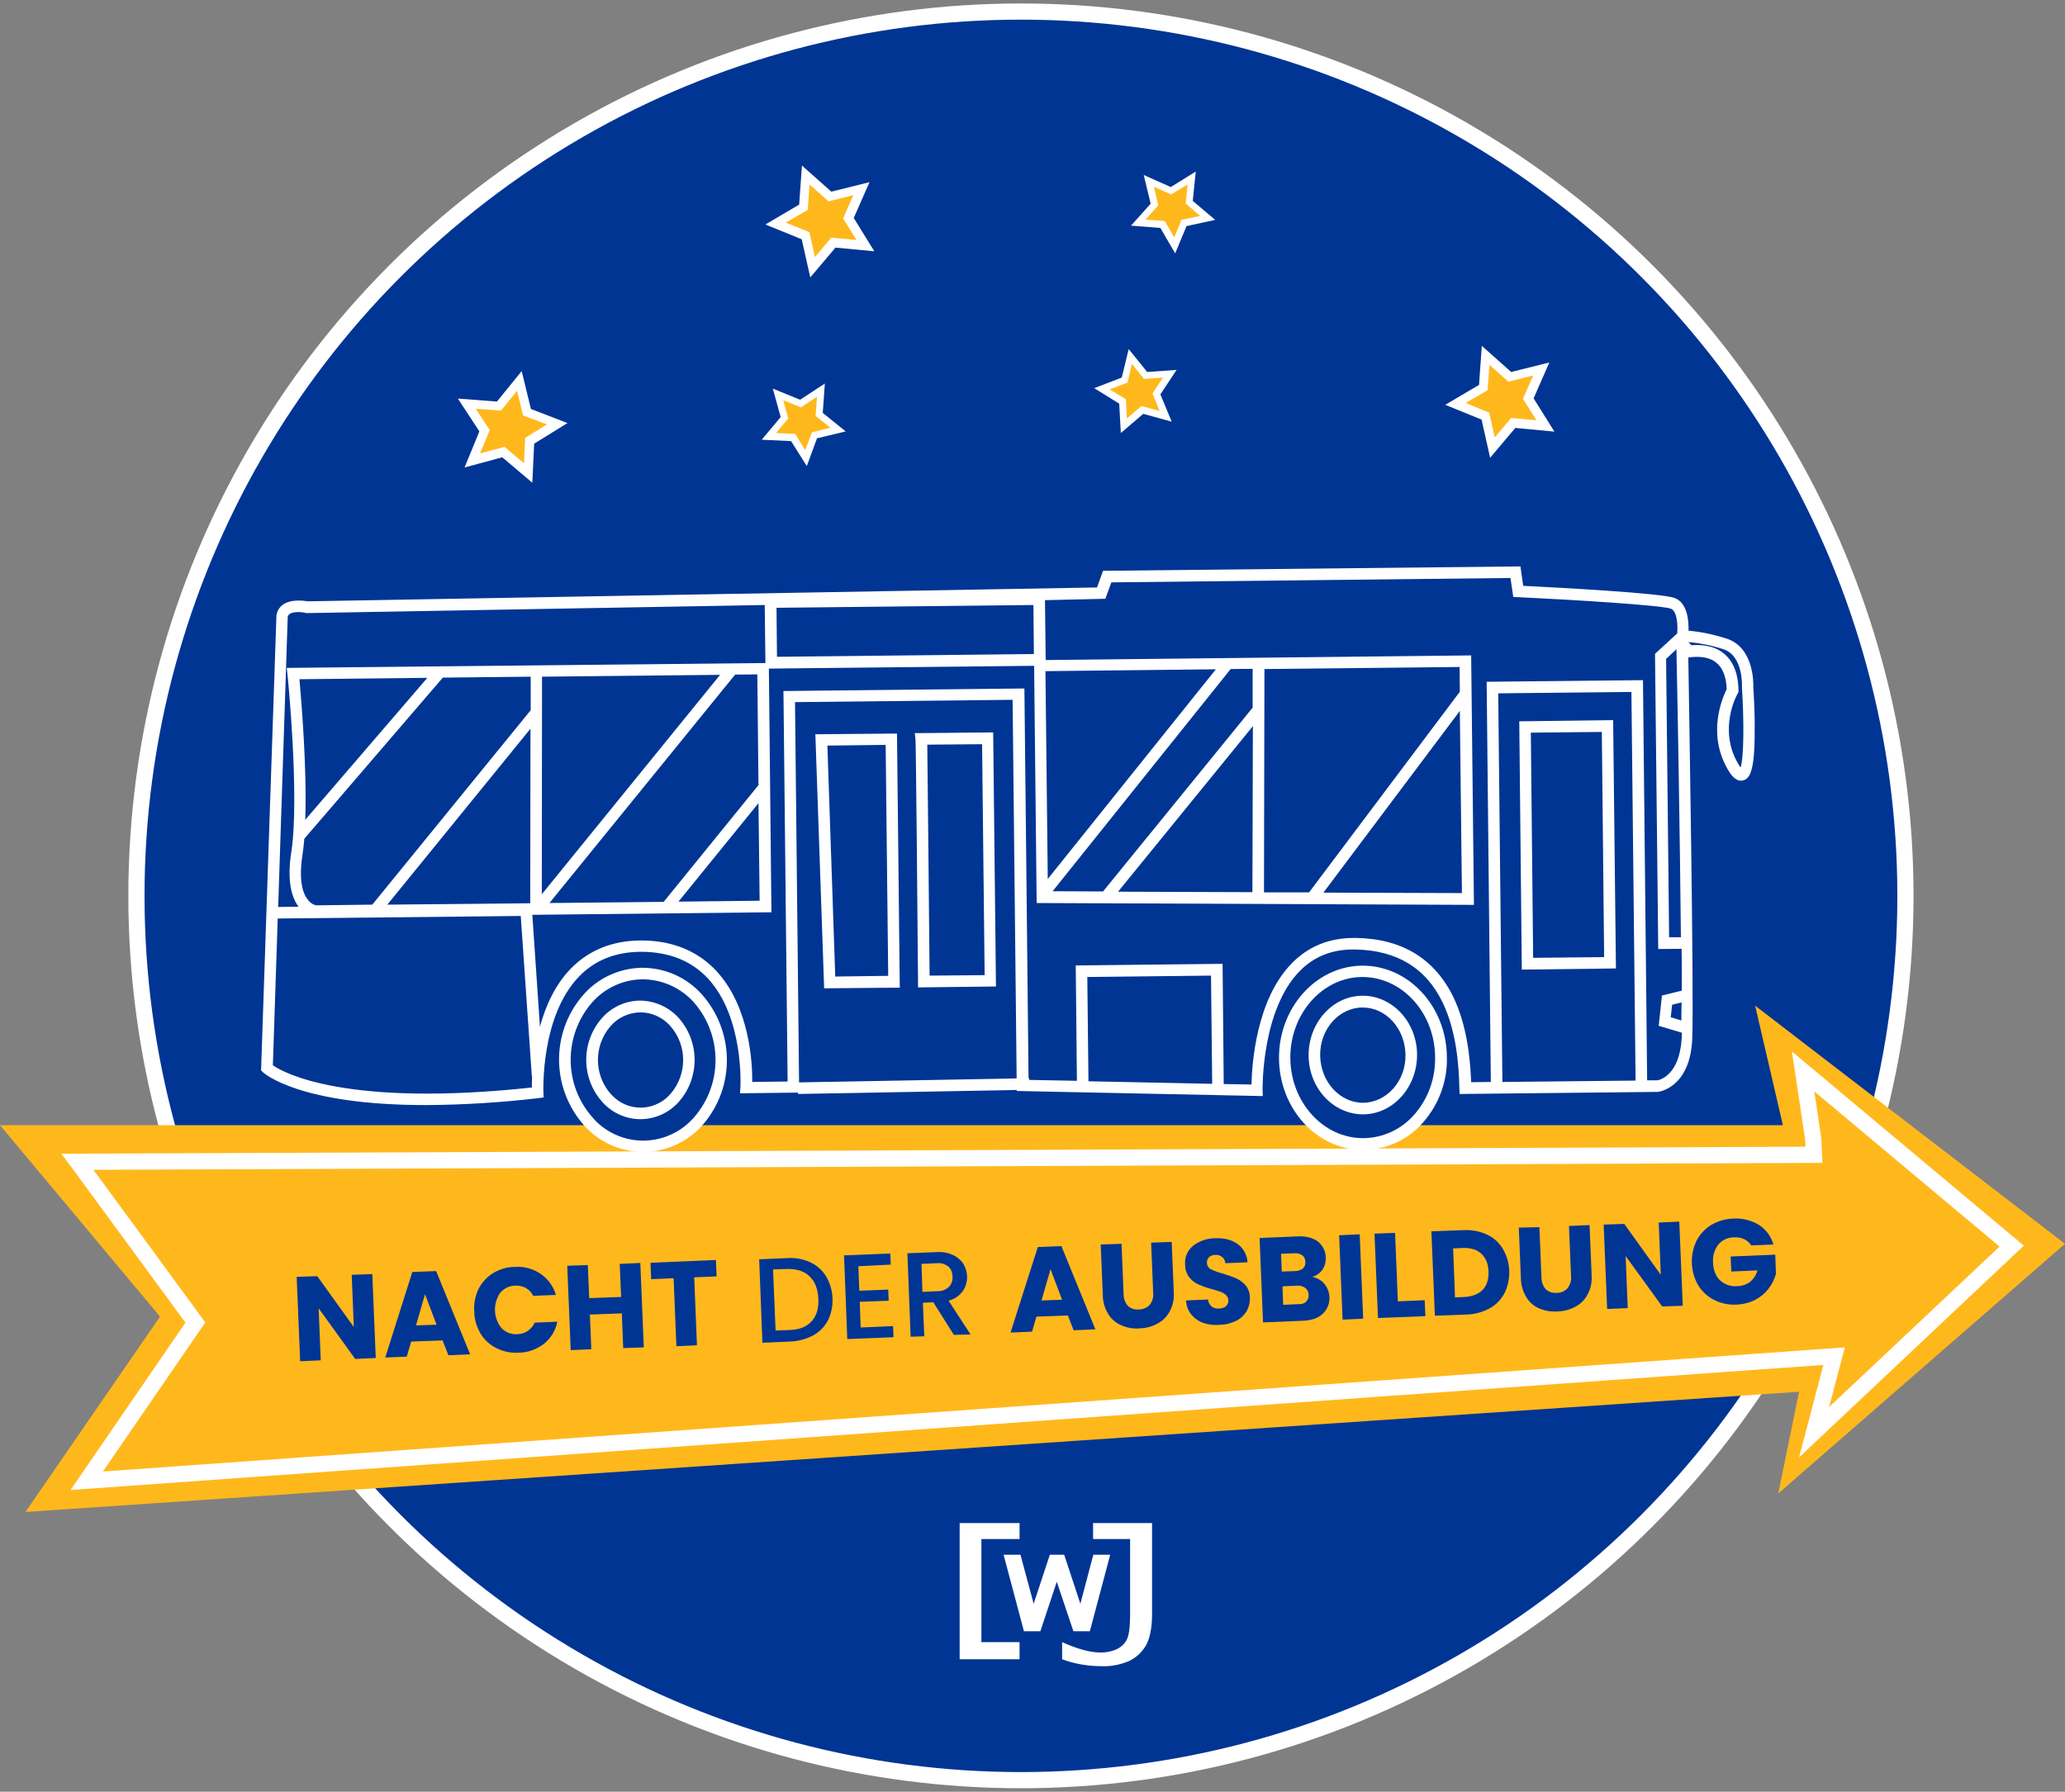 <?xml version="1.0" encoding="utf-8"?>
<!-- Generator: Adobe Illustrator 26.1.0, SVG Export Plug-In . SVG Version: 6.00 Build 0)  -->
<svg version="1.1" id="Ebene_1" xmlns="http://www.w3.org/2000/svg" xmlns:xlink="http://www.w3.org/1999/xlink" x="0px" y="0px"
	 viewBox="0 0 893 775" style="enable-background:new 0 0 893 775;" xml:space="preserve">
<rect x="0" y="0" width="893" height="775" fill="#808080" stroke="none"/>
<style type="text/css">
	.st0{fill:#003594;stroke:#FFFFFF;stroke-width:7;stroke-miterlimit:10;}
	.st1{fill:#FFB81C;}
	.st2{fill:#FFFFFF;}
	.st3{fill:#003594;}
</style>
<g id="Logo">
	<circle class="st0" cx="441.5" cy="387.5" r="382.5"/>
	<polygon class="st1" points="0,486.7 771,486.7 759,435 893,538 769,646 778,602 11,654 69.2,569.5 	"/>
	<polygon class="st2" points="378.1,108.7 361.3,107.1 350.4,120 346.7,103.5 331,97.1 345.6,88.5 346.8,71.6 359.5,82.9 376,78.8 
		369.2,94.3 	"/>
	<polygon class="st1" points="370.4,103.8 359.5,102.8 352.4,111.2 350,100.4 339.8,96.3 349.3,90.8 350.1,79.8 358.3,87.1 
		369,84.4 364.6,94.5 	"/>
	<polygon class="st2" points="672.2,186.7 655.3,185.1 644.4,198 640.7,181.5 625,175.1 639.6,166.5 640.8,149.6 653.5,160.9 
		670,156.8 663.2,172.3 	"/>
	<polygon class="st1" points="664.4,181.8 653.5,180.8 646.4,189.2 644,178.5 633.8,174.3 643.3,168.8 644.1,157.8 652.3,165.1 
		663,162.4 658.6,172.5 	"/>
	<polygon class="st2" points="230.2,208.8 217.2,197.8 200.9,202.2 207.3,186.6 198,172.4 214.9,173.7 225.6,160.5 229.6,176.9 
		245.4,183 231,191.9 	"/>
	<polygon class="st1" points="226.6,200.4 218.2,193.3 207.6,196.1 211.8,186 205.7,176.8 216.7,177.6 223.6,169 226.2,179.7 
		236.5,183.6 227.1,189.4 	"/>
	<polygon class="st2" points="506.7,182.4 494.4,179 484.7,187.3 484,174.6 473.2,167.9 485.1,163.3 488.1,151 496.1,160.9 
		508.8,160 501.8,170.6 	"/>
	<polygon class="st1" points="501.5,177.8 493.6,175.6 487.3,181 486.9,172.7 479.8,168.4 487.6,165.5 489.5,157.4 494.7,163.9 
		502.9,163.3 498.4,170.2 	"/>
	<polygon class="st2" points="348.9,201.6 342.1,190.8 329.4,190.2 337.6,180.4 334.2,168.1 346,172.9 356.7,165.9 355.8,178.6 
		365.7,186.6 353.3,189.6 	"/>
	<polygon class="st1" points="348.2,194.7 343.9,187.7 335.6,187.3 340.9,181 338.7,173.1 346.4,176.2 353.3,171.6 352.7,179.9 
		359.1,185 351.1,187 	"/>
	<polygon class="st2" points="508.2,109.6 501.8,98.6 489.1,97.6 497.6,88.1 494.6,75.7 506.3,80.9 517.1,74.2 515.8,86.9 
		525.5,95.1 513.1,97.8 	"/>
	<polygon class="st1" points="507.8,102.7 503.7,95.6 495.4,95 500.9,88.8 499,80.8 506.5,84.1 513.6,79.8 512.7,88 519,93.4 
		510.9,95.1 	"/>
	<circle class="st3" cx="278.5" cy="469.5" r="27.5"/>
	<circle class="st3" cx="589.5" cy="469.5" r="27.5"/>
	<path class="st2" d="M30.5,644.5l49.7-72.4c-8.1-11-46.9-64-49.5-67.5l-4.2-5.6h7l747.3-3l-0.2-3.2l-5.7-38l100.3,84L778,630.4
		l10.5-40L30.5,644.5z M40.4,506c12,16.3,45.3,61.8,46.9,64l1.5,2l-44.3,64.5l753.3-53.7l-6.8,25.8l73.7-69.4l-80.1-67.1l3,20.2
		l0.5,10.7L40.4,506z"/>
	<path class="st3" d="M182.2,249.8c-6.2,0.2-27.5,14.4-27.5,14.4l-27.4,1.5l-5.7,105.3l-4.1,92.5l6.2,3.8l26.2,7.6L182.2,249.8z"/>
	<polygon class="st3" points="695.8,469.5 715.8,468.8 726.6,458.7 729,436 728.6,281.5 728.5,266.8 724.5,260.1 706.2,260.1 
		680.7,255.6 	"/>
	
		<rect x="345" y="467.2" transform="matrix(1 -1.832493e-02 1.832493e-02 1 -8.542 7.317)" class="st2" width="100" height="5"/>
	<path class="st2" d="M698.8,418.9l-1.2-107.4L657,312l1.1,107.4L698.8,418.9z M692.7,316.6l1,97.4l-30.7,0.3l-1-97.4L692.7,316.6z"
		/>
	<path class="st2" d="M758.2,297.4c0.1-1.9,0.3-17.4-11.6-21.2c-5.3-1.7-10.8-2.9-16.4-3.4c0.1-4.2-0.4-11.9-5.9-14.1
		s-51.8-4.6-65.6-5.3l-1.2-8.4L477,246.9l-2.6,7.2l-341.5,6c-1.5-0.3-7.4-1.1-10.9,1.7c-1.7,1.4-2.6,3.5-2.5,5.6L112.9,463l0.8,0.8
		c0.8,0.7,16.1,14.2,70.5,14.2c16.2-0.1,32.5-1.1,48.6-3l2.3-0.3l-0.1-2.3c0-0.3-1.3-32.9,15.5-50.1c6.8-7,15.8-10.6,26.8-10.6h0.7
		c11.7,0.2,21.1,4,28.1,11.5c15.7,16.9,14.1,46.7,14.1,47l-0.2,2.7l25.6-0.3l-1.8-168.9l94.1-1l1.8,169.2l106.4,2.2l-0.1-2.6
		c0-0.3-0.6-34.7,16.2-51.6c6.2-6.3,14.3-9.4,23.8-9.2c18,0.3,30.7,8,37.9,23c5.9,12.3,7,27,7.2,37l0.1,2.5l85.5-0.9h0.3
		c0.6-0.1,13.8-1.9,14.8-22.7c0.8-17.8-1.4-146.5-1.7-165.2c2.8-0.4,8.1-0.8,11.8,2c3,2.2,4.6,6.2,4.8,11.7
		c-1.7,3.4-8.8,19.2,0.7,35.1c0.8,1.3,3.2,5.4,6.6,4.3c2.4-0.8,4.9-3.1,4.8-21.8C758.9,307.1,758.3,298.6,758.2,297.4z M727.1,441.4
		l-4.6-1.4l0.6-5.4l4.1-1C727.1,436.5,727.1,439.1,727.1,441.4z M726.9,405.4h-5.1L720.5,285l4.5-4.2v1.6v0.1l0.1,5.4l0,0
		C725.5,305.8,726.5,363.5,726.9,405.4L726.9,405.4z M447.1,282.9l-111.1,1.2l-0.2-21.2l111.1-1.2L447.1,282.9z M328.5,389.6
		l-35.1,0.4l34.6-42.6L328.5,389.6z M129.5,293.8l55.3-0.6L132,354.6C132.8,332.3,130.3,302.9,129.5,293.8L129.5,293.8z
		 M130.9,369.1c0.3-1.9,0.5-4,0.7-6.3l59.9-69.7l38-0.4v14.5l-68.5,84.1l-24.4,0.3c-1.5-0.4-2.7-1.3-3.6-2.6
		C131,386.5,129,380.9,130.9,369.1L130.9,369.1z M167.5,391.3l61.9-76.1l-0.1,75.5L167.5,391.3z M234.4,292.7l77-0.8l-77.1,94.9
		L234.4,292.7z M317.9,291.8l9.6-0.1l0.5,47.9l-41,50.5l-49.4,0.5L317.9,291.8z M124.4,267.5v-0.1c-0.1-0.7,0.2-1.3,0.7-1.7
		c1.5-1.3,5.4-1,7-0.6l0.3,0.1l198.3-3.5l0.3,25.1L124,288.9l0.3,2.7c0.1,0.5,5.3,53,1.7,76.8c-1.7,10.8-0.6,18.8,3.1,23.8l-8.8,0.1
		L124.4,267.5z M118,460.8l2.1-63.5l105.1-1.1l4.8,69.5h0.1c-0.1,1.9-0.1,3.5-0.1,4.7C149.7,479,122.8,464.1,118,460.8z
		 M470.2,422.6l53.5-0.6l0.5,46.8l-53.5-1.1L470.2,422.6z M647.9,299.9l57.6-0.6l1.8,168.1l-9.6,0.1l-48,0.5L647.9,299.9z
		 M716.6,467.3h-4.3l-1.8-173.1l-67.6,0.7l1.8,173.1l-8.5,0.1c-0.4-10.3-1.8-24.4-7.6-36.6c-8.1-16.8-22.3-25.5-42.3-25.8h-0.8
		c-10.6,0-19.6,3.6-26.7,10.8c-15.6,15.7-17.4,43.8-17.6,52.6l-12-0.2l-0.5-52l-63.5,0.7l0.5,49.9l-20.9-0.4L443,297.8l-104.2,1.1
		l1.8,168.9l-15.3,0.2c0.1-8.1-1.1-32.5-15.5-48c-7.9-8.5-18.6-13-31.7-13.2h-0.8c-12.3,0-22.5,4.1-30.4,12.1
		c-6.9,7.1-11,16.3-13.4,25.2l-3.3-48.4l103.4-1.1l-1.1-105.4l114.7-1.2l1.1,102.6l189.1,0.8l-1.2-107.9l-184,2l-0.3-25.9L478,259
		l2.6-7.1l172.6-1.9l1.2,8.2l2.1,0.1c23.5,1.1,62.2,3.5,66.1,5c2.7,1.1,3,7.2,2.7,10.7l-9.6,8.8l1.4,127.7l10.1-0.1
		c0.1,6.6,0.1,12.7,0.1,18.1c-1.7,0.4-4.4,1.1-6.9,1.7l-1.7,0.4l-1.4,13.1l10,3c0,1.1,0,2.1-0.1,2.8
		C726.2,465.1,717.7,467.2,716.6,467.3z M452.1,290.3l73.7-0.8l-72.7,90.7L452.1,290.3z M632.2,386.3l-59.9-0.2l59-78.6L632.2,386.3
		z M566.1,386l-19.5,0l0.2-96.6l84.4-0.9l0.1,10.7L566.1,386L566.1,386z M541.6,385.9l-58.1-0.2l58.3-71.6L541.6,385.9z
		 M541.7,306.1L477,385.6l-21.8-0.1l76.9-96l-0.1-0.1l9.7-0.1L541.7,306.1z M752.7,332c-0.3-0.4-0.6-0.9-0.9-1.4
		c-9-15-0.7-30.1-0.3-30.7l0.3-0.6v-0.7c-0.1-7.5-2.4-13-6.8-16.3s-9.9-3.5-13.6-3.2l-1.2-1.4c5.1,0.5,10.1,1.5,15,3.1
		c8.8,2.8,8.1,16.2,8.1,16.3v0.3C754.2,311.4,754.2,327.4,752.7,332z"/>
	<path class="st2" d="M352.6,317.6l3.8,109.9l32.7-0.3l-1.2-109.9L352.6,317.6z M361.2,422.4l-3.4-99.9l25.2-0.3l1.1,99.9
		L361.2,422.4z"/>
	<path class="st2" d="M398.4,317.1h-2.8l0.3,2.8c0.2,2.6,0.9,76.4,1.1,104.7v2.5l33.7-0.4l-1.2-109.9L398.4,317.1z M402,422
		c-0.2-19.6-0.8-85.5-1-99.9l23.7-0.2l1.1,99.9L402,422z"/>
	<path class="st2" d="M277.6,418.6c-9.9,0.2-19.2,4.5-25.6,12c-13.9,16.2-13.6,40.2,0.6,56.2c6.5,7.3,15.8,11.4,25.5,11.5h0.4
		c9.9-0.2,19.2-4.5,25.6-12c13.9-16.2,13.6-40.2-0.6-56.2C296.9,422.7,287.5,418.6,277.6,418.6z M300.4,483
		c-10.4,12.3-28.7,13.9-41,3.5c-1.1-0.9-2.2-2-3.1-3.1c-12.5-14-12.7-35.2-0.5-49.5c5.5-6.4,13.5-10.2,22-10.3h0.3
		c8.4,0.1,16.3,3.7,21.9,9.9C312.4,447.6,312.6,468.7,300.4,483L300.4,483z"/>
	<path class="st2" d="M276.9,432.8h-0.2c-6.4,0.1-12.4,2.9-16.6,7.8c-8.9,10.4-8.8,25.8,0.4,36.1c4.2,4.7,10.2,7.4,16.5,7.4h0.2
		c6.4-0.1,12.4-2.9,16.6-7.8c8.9-10.4,8.8-25.8-0.4-36.1C289.2,435.6,283.2,432.9,276.9,432.8z M290.1,473c-6.1,7.2-16.8,8.2-24,2.1
		c-0.7-0.6-1.3-1.2-1.9-1.8c-7.4-8.3-7.5-20.9-0.3-29.3c3.2-3.8,7.9-6,12.9-6.1h0.2c4.9,0,9.6,2.2,12.8,5.8
		C297.2,452,297.3,464.5,290.1,473z"/>
	<path class="st2" d="M589.3,430.7h-0.2c-12.9,0.1-23.3,11.8-23.2,25.9s10.7,25.4,23.5,25.4h0.2c12.9-0.1,23.3-11.8,23.2-25.9
		S602.1,430.7,589.3,430.7z M589.6,477c-10.2,0.1-18.5-9.1-18.7-20.4s8-20.7,18.2-20.8h0.2c10.1,0,18.3,9.1,18.5,20.4
		S599.8,476.8,589.6,477L589.6,477z"/>
	<path class="st2" d="M589.3,417.7H589c-20,0.2-36.1,18.3-35.9,40.2s16.5,39.5,36.4,39.5h0.4c9.9-0.2,19.2-4.5,25.6-12
		c6.8-7.8,10.5-17.9,10.2-28.2C625.5,435.3,609.2,417.7,589.3,417.7z M611.7,482c-5.5,6.4-13.5,10.2-22,10.3h-0.3
		c-17.1,0-31.2-15.4-31.4-34.5s13.7-35,30.9-35.2h0.3c17.1,0,31.2,15.4,31.4,34.5C620.8,466.3,617.7,475.1,611.7,482z"/>
	<path class="st2" d="M459.3,717.7v-7.4c6.7,3,12.2,4.5,16.7,4.5c2.2,0,4.4-0.4,6.4-1.2c1.9-0.8,3.5-2.1,4.6-3.9
		c1.2-1.8,1.7-5.7,1.7-11.7v-32.3h-16v-6.9h25.5v39.4c0,6.4-1.1,11-2.8,13.8c-1.7,2.8-4.2,5.1-7.2,6.5c-3.8,1.6-7.9,2.4-12,2.2
		C470.4,720.7,464.7,719.7,459.3,717.7L459.3,717.7z"/>
	<polygon class="st2" points="434,672.5 441.3,672.5 447,693.7 454,672.5 460.2,672.5 467.2,693.7 472.8,672.5 480.1,672.5 
		471.3,705.6 464.2,705.6 457,684.2 449.9,705.6 442.8,705.6 434,672.5 	"/>
	<polygon class="st2" points="415,658.8 440.9,658.8 440.9,665.7 424.4,665.7 424.4,710.3 440.9,710.3 440.9,717.7 415,717.7 
		415,658.8 	"/>
	<path class="st3" d="M162.5,587.4l-8.9,0.4l-15.8-21.9l0.9,22.5l-8.9,0.4l-1.5-36.5l8.9-0.3l15.8,22l-0.9-22.6l8.9-0.3L162.5,587.4
		z"/>
	<path class="st3" d="M191.4,579.8l-13.6,0.5l-1.9,6.5l-9.3,0.4l11.7-37l10.3-0.4l14.7,36l-9.4,0.4L191.4,579.8z M188.8,573l-5-13.2
		l-3.9,13.5L188.8,573z"/>
	<path class="st3" d="M206.9,557.6c1.4-2.8,3.6-5.2,6.3-6.9c2.8-1.7,6.1-2.7,9.4-2.7c4-0.3,7.9,0.8,11.2,3c3.2,2.2,5.5,5.4,6.6,9.1
		l-9.8,0.4c-0.7-1.4-1.8-2.6-3.2-3.4c-1.4-0.7-3-1.1-4.6-1c-2.5,0-4.9,1.2-6.5,3.1c-3.2,4.7-3,10.9,0.6,15.3
		c1.8,1.8,4.2,2.8,6.8,2.6c1.6,0,3.1-0.5,4.5-1.4c1.3-0.9,2.4-2.1,3-3.6l9.8-0.4c-0.7,3.8-2.8,7.2-5.8,9.6c-3.2,2.4-7,3.8-11,3.8
		c-3.3,0.2-6.6-0.5-9.6-2c-2.8-1.4-5.2-3.6-6.8-6.3c-1.7-2.9-2.7-6.2-2.7-9.5C204.8,564,205.5,560.7,206.9,557.6z"/>
	<path class="st3" d="M276.9,546.3l1.5,36.5l-8.9,0.3l-0.6-15l-13.8,0.5l0.6,15l-8.9,0.4l-1.5-36.5l8.9-0.3l0.6,14.3l13.8-0.5
		l-0.6-14.3L276.9,546.3z"/>
	<path class="st3" d="M309.6,545l0.3,7.1l-9.7,0.4l1.2,29.4l-8.9,0.4l-1.2-29.4l-9.7,0.4l-0.3-7.1L309.6,545z"/>
	<path class="st3" d="M350.2,545.9c2.9,1.3,5.3,3.4,7,6.1c1.7,2.9,2.7,6.2,2.8,9.5c0.2,3.3-0.5,6.7-2,9.7c-1.5,2.8-3.7,5-6.5,6.5
		c-3.1,1.6-6.5,2.5-10,2.6l-11.8,0.5l-1.4-36.1l11.8-0.5C343.5,543.9,347,544.5,350.2,545.9z M350.9,571.6c2.2-2.4,3.2-5.6,3-9.8
		c-0.2-4.2-1.4-7.4-3.8-9.7c-2.3-2.3-5.6-3.3-9.9-3.2l-5.9,0.2l1.1,26.4l5.9-0.2C345.5,575.2,348.7,574,350.9,571.6L350.9,571.6z"/>
	<path class="st3" d="M371.2,547.7l0.4,10.6l12.5-0.5l0.2,4.8l-12.5,0.5l0.4,11.1l14-0.6l0.2,4.8l-20,0.8l-1.4-36.2l20-0.8l0.2,4.8
		L371.2,547.7z"/>
	<path class="st3" d="M412.5,577.4l-8.9-14.1l-4.5,0.2l0.6,14.5l-5.9,0.2l-1.4-36.1l12.5-0.5c2.4-0.2,4.9,0.2,7.1,1.2
		c1.8,0.8,3.4,2.1,4.5,3.7c1,1.6,1.6,3.5,1.7,5.4c0.1,2.3-0.5,4.6-1.8,6.5c-1.5,2.1-3.7,3.6-6.2,4.2l9.5,14.6L412.5,577.4z
		 M398.9,558.8l6.5-0.3c1.8,0.1,3.6-0.6,5-1.9c1.1-1.2,1.7-2.9,1.5-4.5c0-1.6-0.6-3.2-1.8-4.3c-1.5-1.1-3.3-1.6-5.1-1.4l-6.5,0.3
		L398.9,558.8z"/>
	<path class="st3" d="M461.8,569l-13.6,0.5l-1.9,6.5l-9.3,0.4l11.8-37L459,539l14.7,36l-9.4,0.4L461.8,569z M459.3,562.2l-5-13.2
		l-3.9,13.5L459.3,562.2z"/>
	<path class="st3" d="M485,538l0.9,21.8c0,1.8,0.6,3.6,1.8,5c1.3,1.2,3,1.8,4.8,1.6c1.8,0,3.5-0.7,4.7-2c1.1-1.4,1.7-3.3,1.5-5.1
		l-0.9-21.8l8.9-0.3l0.9,21.8c0.2,2.9-0.4,5.8-1.8,8.3c-1.2,2.3-3.1,4.1-5.4,5.3c-2.4,1.3-5,1.9-7.8,2c-2.7,0.2-5.3-0.3-7.8-1.4
		c-2.3-1-4.3-2.7-5.6-4.9c-1.5-2.5-2.3-5.3-2.3-8.2l-0.9-21.8L485,538z"/>
	<path class="st3" d="M520.3,572.2c-2-0.7-3.8-2-5.2-3.7c-1.4-1.7-2.1-3.8-2.2-6l9.5-0.4c0.1,1.2,0.7,2.2,1.5,3c0.9,0.7,2,1,3.2,0.9
		c1.1,0,2.2-0.3,3.1-1c0.7-0.7,1.1-1.6,1-2.6c0-0.8-0.4-1.6-1-2.2c-0.7-0.6-1.4-1.1-2.3-1.4c-1.3-0.5-2.5-0.8-3.8-1.2
		c-2-0.5-4-1.2-5.8-2c-1.6-0.7-2.9-1.7-4-3.1c-1.2-1.6-1.8-3.5-1.8-5.5c-0.3-3.1,1-6.1,3.4-8.1c2.7-2.1,6.1-3.3,9.5-3.3
		c4-0.2,7.3,0.7,9.8,2.5c2.5,1.8,4.1,4.7,4.3,7.9l-9.6,0.4c-0.1-1.1-0.6-2.1-1.4-2.7c-0.9-0.7-2-1-3.1-0.9c-0.9,0-1.9,0.4-2.6,1
		c-1.2,1.3-1.2,3.4,0.1,4.7c0.2,0.2,0.5,0.4,0.7,0.5c1.7,0.8,3.5,1.5,5.3,1.9c2,0.6,3.9,1.3,5.8,2.1c1.5,0.7,2.9,1.7,4,3
		c1.2,1.5,1.8,3.4,1.8,5.3c0.1,2-0.4,4-1.3,5.7c-1.1,1.8-2.6,3.3-4.4,4.2c-2.2,1.1-4.6,1.8-7.1,1.8
		C525.1,573.3,522.6,573,520.3,572.2z"/>
	<path class="st3" d="M572.8,555.4c3.1,3.9,2.8,9.5-0.8,12.9c-2.1,1.9-5,2.9-8.8,3l-17,0.7l-1.5-36.5l16.4-0.7
		c3.7-0.2,6.6,0.6,8.8,2.2c3.7,3,4.5,8.2,2,12.2c-1.1,1.5-2.6,2.6-4.4,3.1C569.7,552.8,571.5,553.8,572.8,555.4z M554.3,550l5.8-0.2
		c1.2,0,2.4-0.4,3.3-1.1c0.8-0.7,1.2-1.8,1.1-2.9c0-1.1-0.4-2.1-1.3-2.8c-1-0.7-2.2-1-3.4-0.9l-5.8,0.2L554.3,550z M564.8,563.1
		c0.8-0.8,1.2-1.9,1.1-3c0-1.2-0.5-2.3-1.4-3c-1-0.7-2.3-1.1-3.5-1l-6.4,0.3l0.3,8l6.5-0.3C562.7,564.2,563.9,563.9,564.8,563.1
		L564.8,563.1z"/>
	<path class="st3" d="M588,533.9l1.5,36.5l-8.9,0.4l-1.5-36.5L588,533.9z"/>
	<path class="st3" d="M604.5,562.9l11.6-0.5l0.3,6.9l-20.5,0.8l-1.5-36.5l8.9-0.3L604.5,562.9z"/>
	<path class="st3" d="M643,534c2.9,1.3,5.3,3.5,6.9,6.2c3.4,5.8,3.7,12.9,0.8,19c-1.5,2.8-3.7,5.2-6.5,6.7c-3.1,1.7-6.5,2.6-10,2.7
		l-13.7,0.5l-1.5-36.5l13.7-0.5C636.3,531.9,639.8,532.5,643,534z M641.2,557.9c1.8-1.9,2.6-4.5,2.5-7.9s-1.2-5.9-3.1-7.7
		s-4.6-2.6-8-2.5l-4.2,0.2l0.8,21.2l4.2-0.2C636.8,560.8,639.4,559.7,641.2,557.9L641.2,557.9z"/>
	<path class="st3" d="M665.7,530.8l0.9,21.8c0,1.8,0.6,3.6,1.8,5c1.3,1.2,3,1.8,4.8,1.6c1.8,0.1,3.5-0.7,4.7-2
		c1.1-1.5,1.7-3.3,1.5-5.1l-0.9-21.8l8.9-0.4l0.9,21.8c0.2,2.9-0.4,5.8-1.8,8.3c-1.2,2.3-3.1,4.1-5.4,5.3c-2.4,1.3-5,1.9-7.8,2
		c-2.7,0.1-5.3-0.3-7.8-1.4c-2.3-1-4.2-2.7-5.5-4.9c-1.5-2.5-2.3-5.3-2.3-8.2l-0.9-21.8L665.7,530.8z"/>
	<path class="st3" d="M727.7,564.8l-8.9,0.3L703,543.3l0.9,22.5l-8.9,0.4l-1.5-36.5l8.9-0.3l15.8,22l-0.9-22.6l8.9-0.4L727.7,564.8z
		"/>
	<path class="st3" d="M757.3,538.7c-0.7-1.2-1.8-2.1-3-2.7c-1.4-0.6-2.9-0.9-4.4-0.8c-2.6,0-5.1,1.1-6.8,3.1
		c-1.7,2.2-2.5,4.9-2.3,7.7c0.1,3.4,1.2,6,3,7.8c2.1,1.9,4.8,2.8,7.6,2.5c2,0,3.9-0.7,5.5-1.9c1.5-1.3,2.6-3,3.1-4.9l-11.3,0.5
		l-0.3-6.5l19.3-0.8l0.3,8.3c-1.3,4.8-4.5,8.9-8.9,11.2c-2.5,1.3-5.3,2-8.1,2.1c-3.4,0.2-6.7-0.5-9.7-2c-2.8-1.4-5.2-3.6-6.9-6.3
		c-3.4-5.9-3.7-13.1-0.8-19.2c1.4-2.8,3.6-5.2,6.3-6.9c2.9-1.7,6.2-2.7,9.5-2.8c3.9-0.3,7.8,0.7,11.2,2.7c3.1,2,5.3,5,6.3,8.5
		L757.3,538.7z"/>
</g>
</svg>
